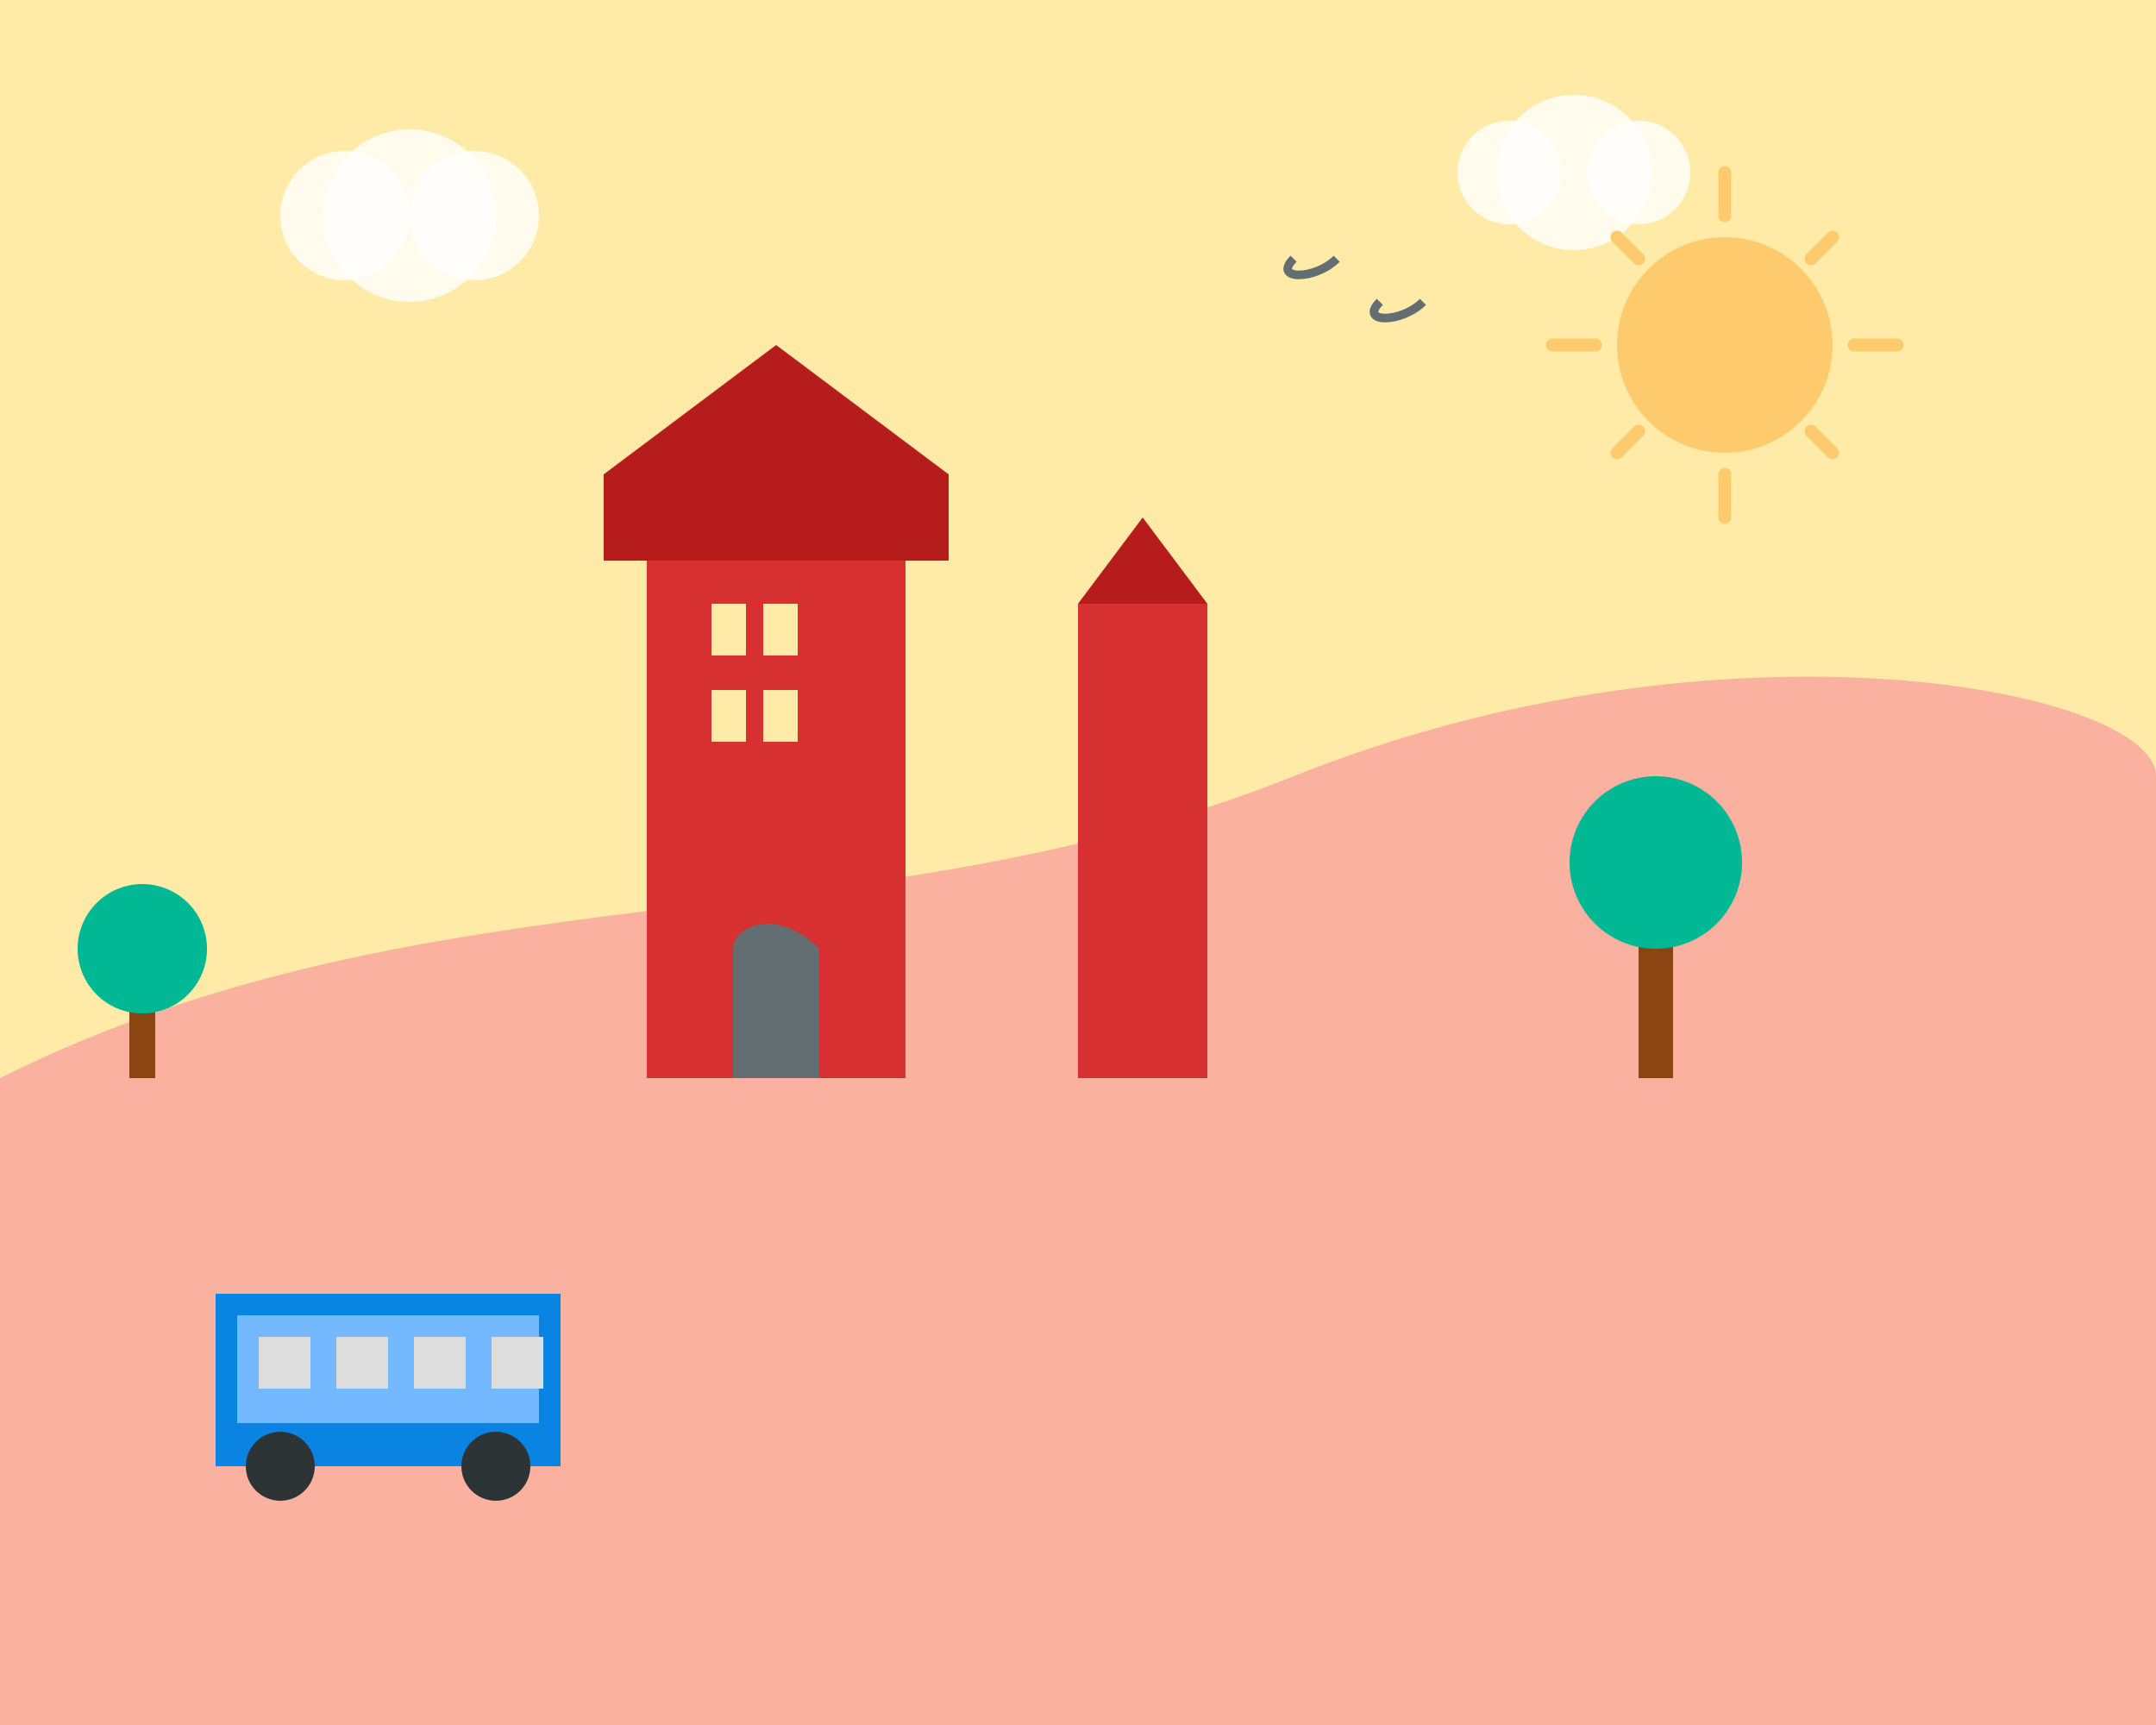 <svg width="500" height="400" viewBox="0 0 500 400" fill="none" xmlns="http://www.w3.org/2000/svg">
  <!-- Background -->
  <rect width="500" height="400" fill="#ffeaa7"/>
  
  <!-- Hills -->
  <path d="M0 250 C100 200, 200 220, 300 180 C400 140, 500 160, 500 180 L500 400 L0 400 Z" fill="#fab1a0"/>
  
  <!-- Castle/Monument -->
  <rect x="150" y="120" width="60" height="130" fill="#d63031"/>
  <rect x="140" y="110" width="80" height="20" fill="#b71c1c"/>
  <polygon points="140,110 180,80 220,110" fill="#b71c1c"/>
  
  <!-- Tower -->
  <rect x="250" y="140" width="30" height="110" fill="#d63031"/>
  <polygon points="250,140 265,120 280,140" fill="#b71c1c"/>
  
  <!-- Windows -->
  <rect x="165" y="140" width="8" height="12" fill="#ffeaa7"/>
  <rect x="177" y="140" width="8" height="12" fill="#ffeaa7"/>
  <rect x="165" y="160" width="8" height="12" fill="#ffeaa7"/>
  <rect x="177" y="160" width="8" height="12" fill="#ffeaa7"/>
  
  <!-- Door -->
  <rect x="170" y="220" width="20" height="30" fill="#636e72"/>
  <path d="M170 220 C170 215, 180 210, 190 220" fill="#636e72"/>
  
  <!-- Tram -->
  <rect x="50" y="300" width="80" height="40" fill="#0984e3"/>
  <rect x="55" y="305" width="70" height="25" fill="#74b9ff"/>
  <circle cx="65" cy="340" r="8" fill="#2d3436"/>
  <circle cx="115" cy="340" r="8" fill="#2d3436"/>
  <rect x="60" y="310" width="12" height="12" fill="#ddd"/>
  <rect x="78" y="310" width="12" height="12" fill="#ddd"/>
  <rect x="96" y="310" width="12" height="12" fill="#ddd"/>
  <rect x="114" y="310" width="12" height="12" fill="#ddd"/>
  
  <!-- Clouds -->
  <circle cx="80" cy="50" r="15" fill="white" opacity="0.8"/>
  <circle cx="95" cy="50" r="20" fill="white" opacity="0.8"/>
  <circle cx="110" cy="50" r="15" fill="white" opacity="0.8"/>
  
  <circle cx="350" cy="40" r="12" fill="white" opacity="0.8"/>
  <circle cx="365" cy="40" r="18" fill="white" opacity="0.8"/>
  <circle cx="380" cy="40" r="12" fill="white" opacity="0.8"/>
  
  <!-- Sun -->
  <circle cx="400" cy="80" r="25" fill="#fdcb6e"/>
  <path d="M400 40 L400 50 M400 110 L400 120 M440 80 L430 80 M370 80 L360 80 M425 55 L420 60 M380 100 L375 105 M425 105 L420 100 M380 60 L375 55" stroke="#fdcb6e" stroke-width="3" stroke-linecap="round"/>
  
  <!-- Birds -->
  <path d="M300 60 C295 65, 305 65, 310 60" stroke="#636e72" stroke-width="2" fill="none"/>
  <path d="M320 70 C315 75, 325 75, 330 70" stroke="#636e72" stroke-width="2" fill="none"/>
  
  <!-- Trees -->
  <rect x="380" y="200" width="8" height="50" fill="#8b4513"/>
  <circle cx="384" cy="200" r="20" fill="#00b894"/>
  
  <rect x="30" y="220" width="6" height="30" fill="#8b4513"/>
  <circle cx="33" cy="220" r="15" fill="#00b894"/>
</svg>
